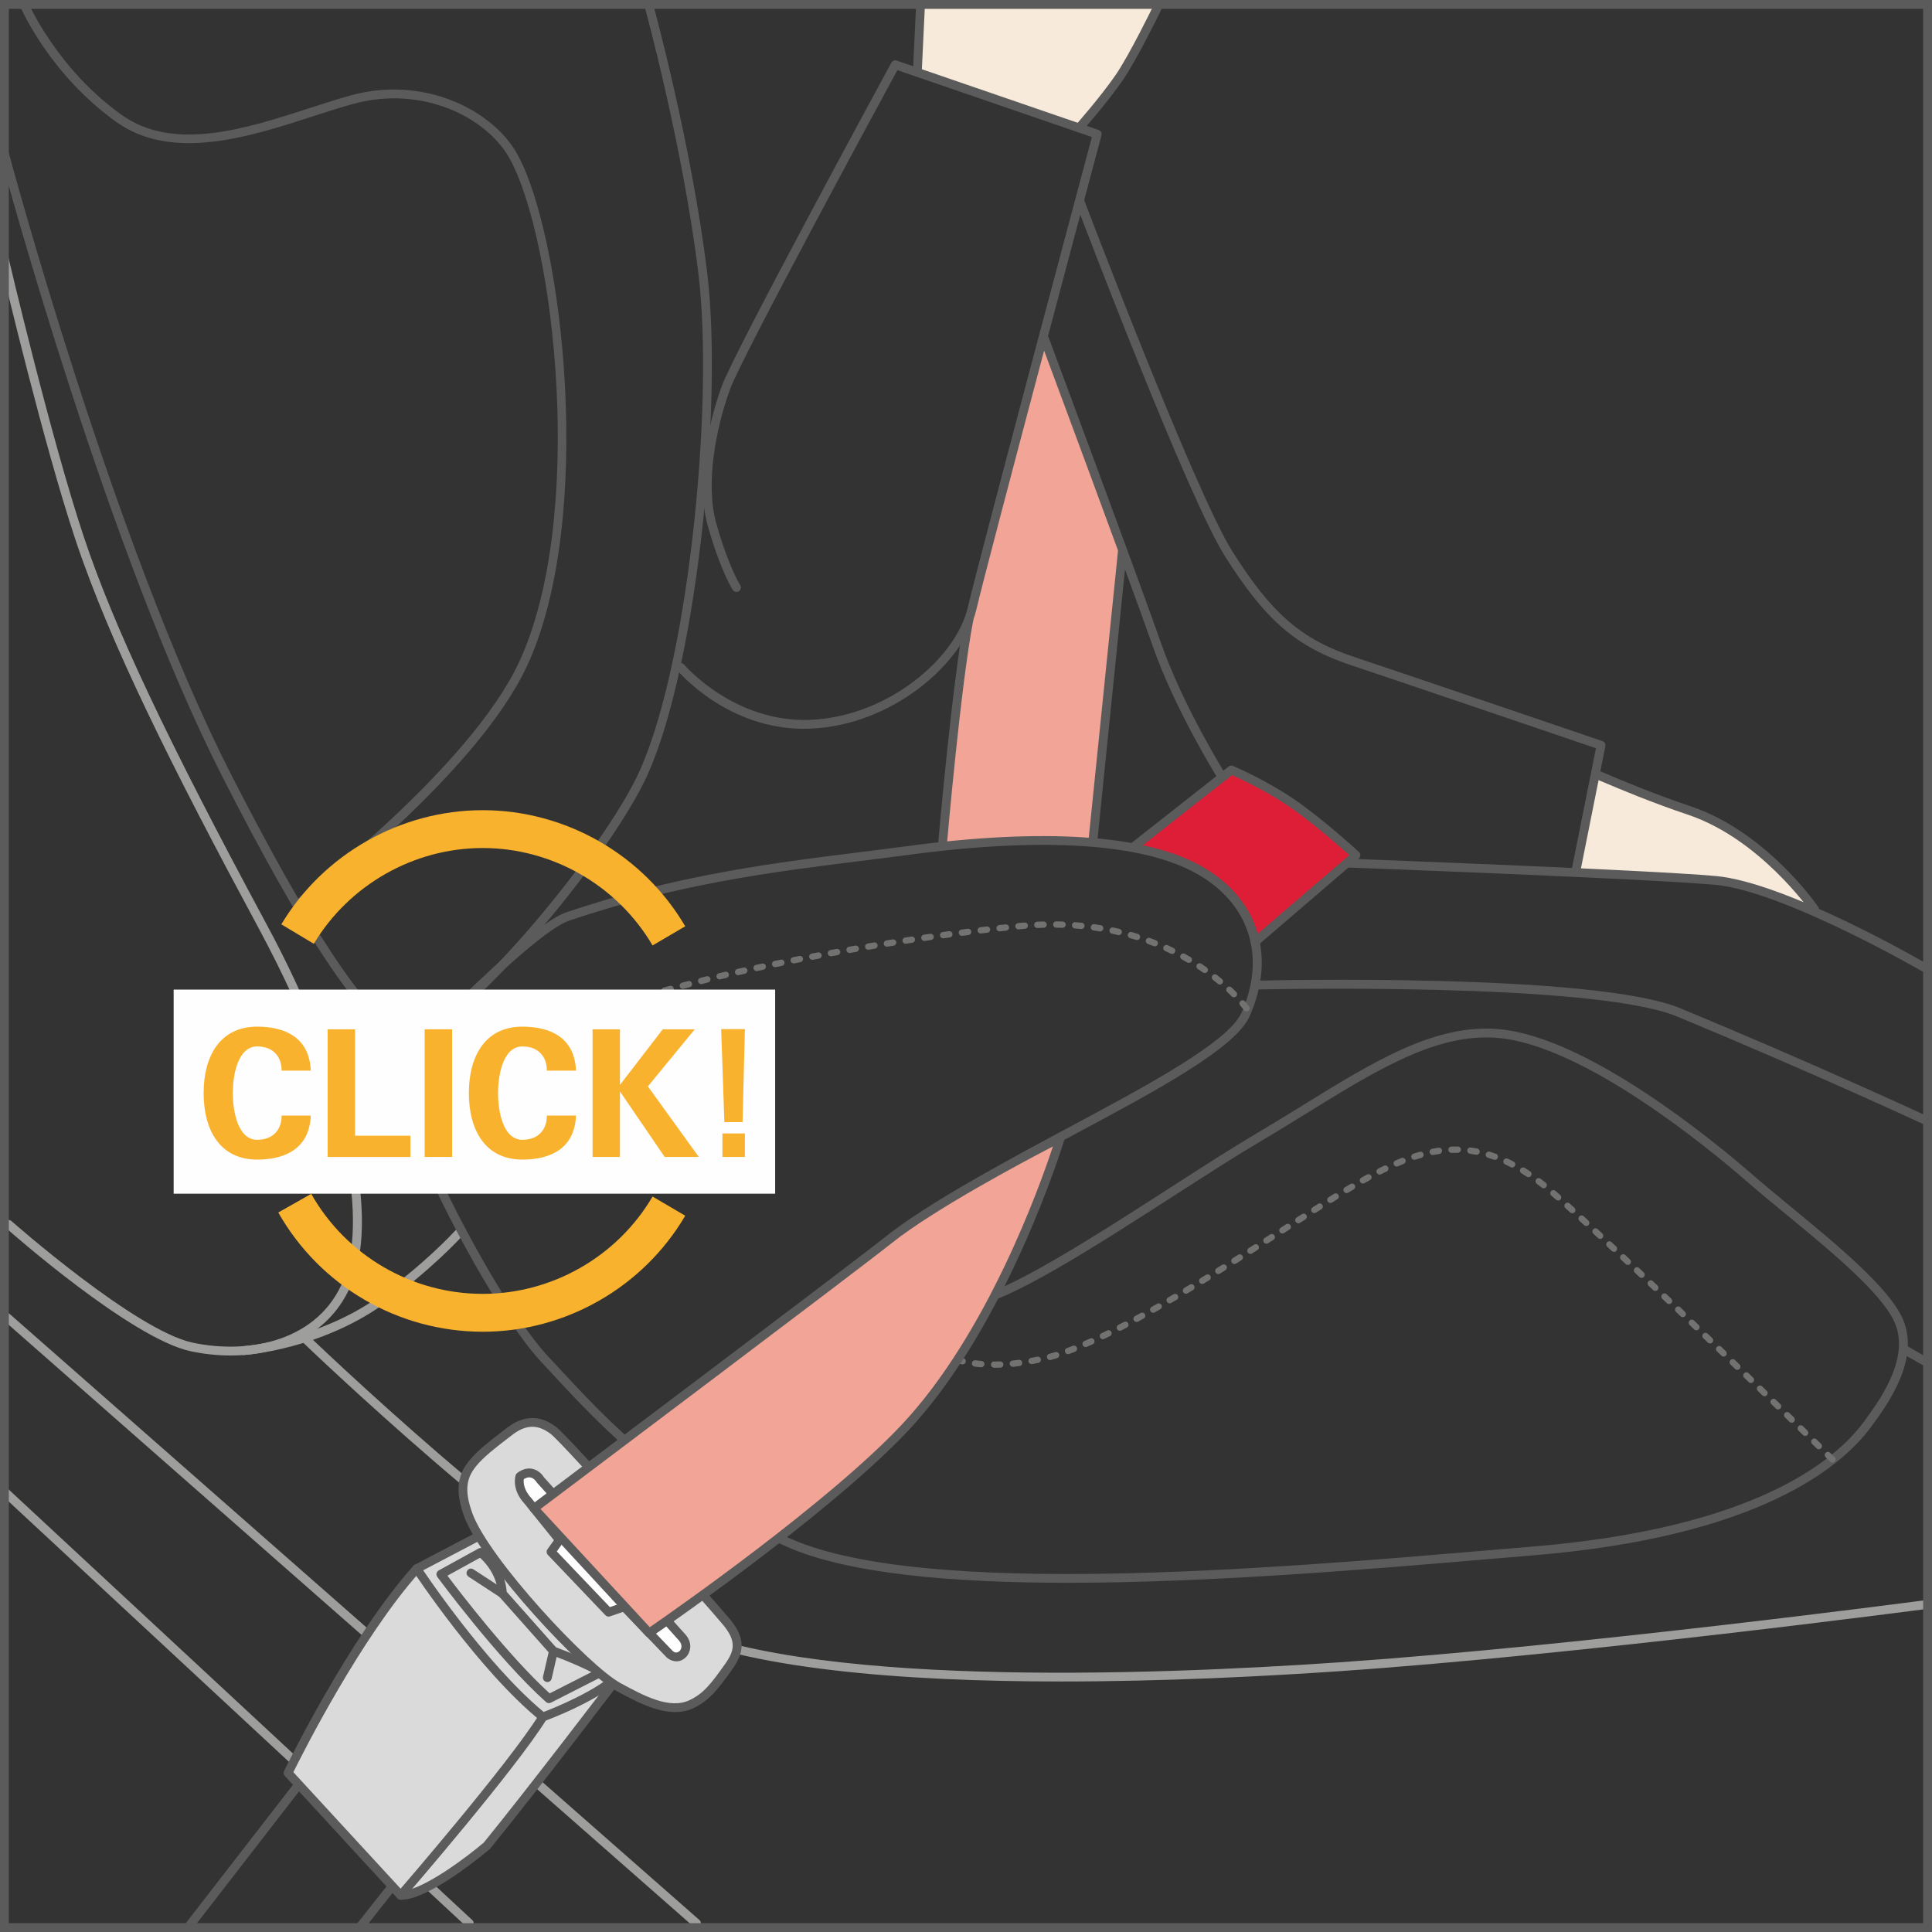 <?xml version="1.0" encoding="UTF-8"?>
<!DOCTYPE svg PUBLIC "-//W3C//DTD SVG 1.1//EN" "http://www.w3.org/Graphics/SVG/1.1/DTD/svg11.dtd">
<!-- Creator: CorelDRAW 2018 (64-Bit) -->
<svg xmlns="http://www.w3.org/2000/svg" xml:space="preserve" width="27.522mm" height="27.522mm" version="1.1" style="shape-rendering:geometricPrecision; text-rendering:geometricPrecision; image-rendering:optimizeQuality; fill-rule:evenodd; clip-rule:evenodd"
viewBox="0 0 1071.65 1071.64"
 xmlns:xlink="http://www.w3.org/1999/xlink">
 <rect x="0" y="0" width="1071.65" height="1071.64" fill="#333333" stroke="none"/>
 <defs>
  <style type="text/css">
   <![CDATA[
    .fil7 {fill:#FEFEFE;fill-rule:nonzero}
    .fil6 {fill:#DADADA;fill-rule:nonzero}
    .fil0 {fill:#9E9E9D;fill-rule:nonzero}
    .fil5 {fill:#727271;fill-rule:nonzero}
    .fil2 {fill:#5B5B5B;fill-rule:nonzero}
    .fil3 {fill:#F7EADA;fill-rule:nonzero}
    .fil8 {fill:#F9B22D;fill-rule:nonzero}
    .fil4 {fill:#F2A597;fill-rule:nonzero}
    .fil1 {fill:#DD1E36;fill-rule:nonzero}
   ]]>
  </style>
 </defs>
 <g id="Слой_x0020_1">
  <path class="fil0" d="M588.58 932.69c-87.02,0 -176.09,-6.69 -222.6,-29.93 -69.55,-34.78 -197.1,-157.31 -198.38,-158.54 -0.98,-0.93 -1,-2.49 -0.07,-3.46 0.93,-0.98 2.49,-1 3.46,-0.07 1.28,1.24 128.3,123.26 197.18,157.68 75.73,37.89 267.49,31.09 375.03,23.67 133.72,-9.22 322.62,-34.15 324.52,-34.41 1.42,-0.15 2.57,0.78 2.75,2.11 0.18,1.35 -0.76,2.57 -2.1,2.75 -1.9,0.25 -190.95,25.19 -324.82,34.45 -42.6,2.93 -98.35,5.75 -154.97,5.75z"/>
  <path class="fil0" d="M127.8 751.86c-7.43,0 -14.88,-0.83 -22.02,-2.35 -32.93,-7.04 -99.8,-66.01 -102.64,-68.53 -1.02,-0.89 -1.1,-2.45 -0.21,-3.46 0.89,-1.02 2.45,-1.11 3.46,-0.19 0.69,0.59 68.74,60.6 100.4,67.39 32.02,6.86 70.37,-1.29 83.84,-34.97 11.91,-29.76 5.78,-96.58 -47.13,-194.84 -46.94,-87.17 -82.2,-157.19 -101.69,-215.66 -17.49,-52.5 -39.33,-144.42 -41.82,-154.98l0 -2.75c0.32,-0.59 0.89,-1.04 1.59,-1.21 1.31,-0.3 2.64,0.51 2.94,1.84 0.23,0.99 23.53,100.29 41.95,155.55 16.58,49.75 45.95,112 101.35,214.89 44.93,83.45 63.09,159.7 47.38,198.97 -11.48,28.71 -39.39,40.3 -67.4,40.3z"/>
  <path class="fil0" d="M135.16 751.61c-1.28,0 -2.35,-0.99 -2.45,-2.28 -0.1,-1.36 0.92,-2.53 2.28,-2.61 0.4,-0.03 40.92,-3.12 74.89,-27.27 25.7,-18.28 42.31,-36.51 42.47,-36.69 0.9,-1.02 2.47,-1.08 3.46,-0.18 1,0.9 1.08,2.46 0.18,3.46 -0.16,0.19 -17.11,18.79 -43.28,37.4 -35.11,24.97 -75.67,28.04 -77.38,28.16l-0.18 0z"/>
  <path class="fil0" d="M386.33 1069.28c-0.58,0 -1.15,-0.19 -1.62,-0.6l-382.42 -336.06c-1.02,-0.88 -1.13,-2.43 -0.23,-3.45 0.9,-1.02 2.46,-1.11 3.46,-0.22l382.43 336.04c1.02,0.9 1.11,2.43 0.22,3.46 -0.48,0.55 -1.17,0.83 -1.84,0.83z"/>
  <path class="fil0" d="M260.31 1069.28c-0.59,0 -1.2,-0.21 -1.66,-0.65l-258.16 -239.79c-0.2,-0.18 -0.36,-0.39 -0.49,-0.62l0 -2.37c0.09,-0.17 0.21,-0.33 0.35,-0.48 0.92,-0.99 2.47,-1.03 3.46,-0.12l258.16 239.78c1,0.92 1.06,2.47 0.12,3.46 -0.48,0.52 -1.13,0.78 -1.78,0.78z"/>
  <path class="fil1" d="M629.61 469.12l53.38 -42.01c0,0 16.63,7 32.38,17.5 15.76,10.51 36.76,29.75 36.76,29.75l-56 48.13c0,0 -2.62,-19.25 -18.38,-33.26 -15.76,-14 -48.13,-20.12 -48.13,-20.12z"/>
  <path class="fil2" d="M696.12 524.95c-0.69,0 -1.37,-0.29 -1.87,-0.85 -0.88,-1.03 -0.76,-2.58 0.26,-3.46l53.92 -46.3c-5.66,-5.07 -21.84,-19.3 -34.41,-27.68 -12.86,-8.56 -26.46,-14.85 -30.66,-16.72l-52.23 41.11c-1.07,0.84 -2.59,0.66 -3.45,-0.42 -0.84,-1.06 -0.65,-2.6 0.41,-3.43l53.38 -42.01c0.71,-0.55 1.65,-0.67 2.47,-0.33 0.69,0.29 17.02,7.21 32.77,17.72 15.73,10.48 36.2,29.2 37.06,29.99 0.52,0.47 0.81,1.15 0.79,1.84 -0.01,0.7 -0.33,1.37 -0.85,1.83l-56 48.13c-0.47,0.4 -1.04,0.59 -1.61,0.59z"/>
  <path class="fil3" d="M508.84 39.44l1.74 -36.76 131.28 1.76c0,0 -12.25,27.99 -21,38.5 -8.75,10.49 -24.51,28.01 -24.51,28.01l-87.51 -31.51z"/>
  <path class="fil2" d="M598.55 73.39c-0.58,0 -1.16,-0.21 -1.62,-0.62 -1.02,-0.89 -1.11,-2.45 -0.22,-3.46 0.14,-0.15 13.57,-15.34 22.14,-27.76 7.55,-10.97 20.69,-37.91 20.81,-38.19 0.6,-1.22 2.06,-1.72 3.28,-1.14 1.22,0.59 1.72,2.06 1.13,3.29 -0.54,1.11 -13.42,27.54 -21.18,38.82 -8.74,12.67 -22.38,28.09 -22.5,28.24 -0.49,0.55 -1.17,0.83 -1.84,0.83z"/>
  <path class="fil2" d="M508.85 41.89l-0.12 0c-1.35,-0.07 -2.39,-1.22 -2.32,-2.57l1.74 -36.76c0.07,-1.34 1.18,-2.43 2.57,-2.33 1.34,0.08 2.39,1.22 2.32,2.58l-1.74 36.75c-0.07,1.32 -1.14,2.34 -2.45,2.34z"/>
  <path class="fil3" d="M885.73 429.74l-10.65 54.7c0,0 70.02,0 80.95,3.5 10.93,3.5 49.89,14.13 49.89,14.13 0,0 -35.9,-42.58 -68.86,-52.5 -28.42,-8.56 -50.67,-19.9 -51.33,-19.83z"/>
  <path class="fil2" d="M1006.5 506.87c-0.78,0 -1.55,-0.37 -2.02,-1.06 -0.27,-0.41 -28.19,-40.48 -68.18,-53.9 -20.52,-6.9 -37.98,-14.29 -46.39,-17.84 -2.45,-1.03 -4.05,-1.72 -4.64,-1.92 -1.03,-0.19 -1.85,-1.04 -1.97,-2.15 -0.15,-1.34 0.83,-2.55 2.17,-2.69 0.78,-0.08 0.81,-0.1 6.35,2.25 8.35,3.53 25.69,10.86 46.03,17.69 41.59,13.96 69.51,54.08 70.68,55.79 0.76,1.11 0.48,2.64 -0.63,3.39 -0.42,0.3 -0.9,0.44 -1.39,0.44z"/>
  <path class="fil4" d="M605.11 466.49l16.91 -159.27 -43.16 -120.19c0,0 -33.56,123.84 -40.55,160.01 -6.99,36.1 -16.05,122.38 -16.05,122.38l82.84 -2.93z"/>
  <path class="fil2" d="M522.85 470.11c-0.07,0 -0.15,0 -0.22,-0.01 -1.34,-0.11 -2.35,-1.29 -2.22,-2.65 0.08,-0.88 7.69,-88.41 14.61,-124.23 0.26,-1.32 1.54,-2.18 2.87,-1.94 1.33,0.26 2.2,1.55 1.95,2.87 -6.9,35.56 -14.48,122.84 -14.56,123.72 -0.1,1.28 -1.17,2.24 -2.43,2.24z"/>
  <path class="fil2" d="M606.27 468.36c-0.09,0 -0.17,0 -0.25,-0.02 -1.35,-0.14 -2.34,-1.33 -2.2,-2.69l16.35 -160.43c0.14,-1.36 1.34,-2.36 2.68,-2.2 1.36,0.14 2.33,1.34 2.2,2.69l-16.33 160.44c-0.14,1.27 -1.2,2.2 -2.45,2.2z"/>
  <path class="fil2" d="M445.95 404.25c-42.43,0 -69.11,-31.08 -70.25,-32.45 -0.86,-1.03 -0.74,-2.58 0.29,-3.45 1.04,-0.86 2.58,-0.74 3.46,0.29 0.27,0.33 27.72,32.25 69.79,30.65 43.37,-1.75 80.95,-34.23 87.56,-62.3 6.56,-27.9 62.46,-237.08 68.86,-260.99l-107.9 -37.09c-9.66,17.77 -86.33,159.19 -92.8,176.95 -7.83,21.55 -13.92,52.54 -7.53,74.92 6.78,23.75 13.06,33.67 13.13,33.76 0.73,1.14 0.4,2.66 -0.74,3.39 -1.13,0.73 -2.65,0.4 -3.38,-0.73 -0.28,-0.41 -6.71,-10.51 -13.72,-35.08 -6.72,-23.5 -0.46,-55.67 7.64,-77.94 6.99,-19.2 90.54,-172.9 94.08,-179.44 0.58,-1.04 1.83,-1.52 2.95,-1.14l112.02 38.5c1.21,0.41 1.9,1.7 1.57,2.94 -0.62,2.35 -62.49,233.68 -69.41,263.06 -7,29.78 -46.57,64.23 -92.13,66.06 -1.17,0.04 -2.34,0.07 -3.49,0.07z"/>
  <path class="fil2" d="M677.45 432.77c-0.81,0 -1.61,-0.41 -2.07,-1.15 -0.23,-0.37 -23.63,-37.98 -35.83,-72.83 -12.11,-34.58 -61.91,-168.38 -62.42,-169.74 -0.47,-1.26 0.18,-2.66 1.44,-3.15 1.27,-0.45 2.68,0.17 3.16,1.44 0.49,1.34 50.33,135.19 62.44,169.82 12.02,34.35 35.12,71.48 35.34,71.85 0.71,1.14 0.37,2.65 -0.77,3.38 -0.41,0.25 -0.86,0.37 -1.3,0.37z"/>
  <path class="fil2" d="M1067.18 538.95c-0.43,0 -0.84,-0.11 -1.24,-0.33 -0.76,-0.45 -76.98,-44.39 -114.49,-47.82 -38.01,-3.45 -202.42,-9.56 -204.08,-9.61 -1.35,-0.04 -2.4,-1.18 -2.36,-2.54 0.05,-1.35 1.18,-2.64 2.55,-2.36 1.65,0.07 166.2,6.17 204.31,9.64 38.61,3.52 113.37,46.62 116.54,48.45 1.17,0.69 1.55,2.18 0.88,3.35 -0.45,0.78 -1.28,1.22 -2.11,1.22z"/>
  <path class="fil2" d="M1068.05 623.84c-0.34,0 -0.7,-0.07 -1.03,-0.22 -0.6,-0.29 -61.1,-28.41 -136.72,-59.77 -46.81,-19.41 -231.69,-15.03 -233.53,-14.99 -1.33,-0.01 -2.48,-1.02 -2.52,-2.38 -0.03,-1.36 1.03,-2.48 2.38,-2.51 7.65,-0.19 187.78,-4.45 235.54,15.34 75.73,31.4 136.32,59.57 136.91,59.85 1.23,0.58 1.76,2.03 1.2,3.26 -0.41,0.89 -1.3,1.41 -2.23,1.41z"/>
  <path class="fil2" d="M1068.05 757.73c-0.42,0 -0.84,-0.11 -1.22,-0.32l-12.25 -7.01c-1.17,-0.67 -1.57,-2.17 -0.91,-3.34 0.67,-1.18 2.18,-1.58 3.35,-0.91l12.25 6.99c1.17,0.67 1.57,2.17 0.91,3.34 -0.45,0.8 -1.28,1.24 -2.13,1.24z"/>
  <path class="fil2" d="M874.06 485.86c-0.15,0 -0.32,-0.02 -0.48,-0.05 -1.32,-0.26 -2.18,-1.55 -1.92,-2.89l13.59 -67.9c-14.89,-5.07 -106.91,-36.39 -135.63,-45.97 -30.6,-10.19 -47.65,-24.9 -70.15,-60.52 -20.89,-33.08 -79.97,-188.7 -82.47,-195.3 -0.48,-1.26 0.15,-2.68 1.41,-3.16 1.29,-0.47 2.69,0.16 3.16,1.43 0.62,1.61 61.42,161.74 82.05,194.41 21.79,34.5 38.2,48.72 67.54,58.5 31.17,10.38 136.64,46.32 137.71,46.68 1.17,0.4 1.85,1.59 1.6,2.8l-13.99 70.01c-0.23,1.16 -1.25,1.97 -2.41,1.97z"/>
  <path class="fil2" d="M225.12 578.22c-1.69,0 -3.19,-0.36 -4.49,-1.06 -21.18,-11.56 -53,-59.42 -97.28,-146.32 -63.06,-123.8 -119.33,-330.44 -123.35,-345.32l0 -2.64c0.31,-0.57 0.84,-1.01 1.52,-1.19 1.28,-0.34 2.64,0.42 2.99,1.74 0.58,2.16 58.32,217.82 123.2,345.18 43.8,85.99 74.97,133.16 95.26,144.23 1.23,0.7 3.21,0.61 5.71,-0.16 28.09,-8.82 101.03,-94.73 123.95,-140.55 28.56,-57.1 43.79,-206.38 34.76,-280.39 -8.62,-70.76 -29.48,-146.79 -29.68,-147.54 -0.36,-1.3 0.4,-2.67 1.7,-3.02 1.33,-0.37 2.65,0.41 3.02,1.72 0.21,0.76 21.14,77.13 29.82,148.25 9.1,74.66 -6.35,225.39 -35.25,283.17 -23.61,47.24 -97.06,133.68 -126.85,143.02 -1.84,0.58 -3.52,0.87 -5.04,0.87z"/>
  <path class="fil2" d="M167.55 502.2c-0.74,0 -1.48,-0.33 -1.97,-0.98 -0.81,-1.07 -0.6,-2.61 0.48,-3.43 0.95,-0.71 94.49,-71.88 121.77,-130.34 37.51,-80.39 19.74,-234.73 -5.17,-279.56 -12.79,-23.02 -48.64,-40.66 -86.47,-30.33 -7.09,1.92 -14.67,4.38 -22.71,6.98 -34.72,11.26 -77.93,25.26 -108.88,3.15 -36.9,-26.35 -52.68,-62.51 -53.34,-64.04 -0.53,-1.24 0.04,-2.68 1.28,-3.22 1.25,-0.53 2.69,0.04 3.23,1.29 0.15,0.36 15.94,36.46 51.67,61.98 28.94,20.68 69.09,7.65 104.53,-3.82 8.09,-2.62 15.73,-5.1 22.91,-7.06 40.19,-10.95 78.35,8.02 92.06,32.68 25.32,45.58 43.41,202.41 5.33,284.03 -27.81,59.57 -119.38,129.25 -123.27,132.19 -0.44,0.33 -0.96,0.49 -1.47,0.49z"/>
  <path class="fil2" d="M304.11 752.45l0.73 0.79c37.75,40.76 65.01,70.22 134.09,100.44 74.77,32.71 268.16,16.28 383.69,6.47 9.75,-0.83 18.89,-1.61 27.31,-2.29 122.95,-10.08 167.9,-47.57 183.76,-69.02 8.45,-11.44 26.05,-35.26 17.23,-55.32 -7.14,-16.25 -35.4,-39.53 -60.35,-60.07 -7.64,-6.29 -14.96,-12.32 -21.28,-17.83 -20.36,-17.73 -90.54,-75.92 -138.63,-79.92 -33.71,-2.85 -67.12,17.86 -105.82,41.78 -8.38,5.17 -16.95,10.47 -25.74,15.65 -12.93,7.62 -29.45,18.24 -46.92,29.49 -44.11,28.39 -94.08,60.56 -113.42,61.86 -16.43,1.09 -29.23,-3.77 -34.26,-13.01 -3.4,-6.22 -4.73,-17.29 8.2,-34.65 10.6,-14.23 45.89,-33.12 83.25,-53.13 40.07,-21.45 85.5,-45.78 92.67,-61.92 13.93,-31.34 4.29,-60.99 -25.21,-77.38 -29.99,-16.66 -85.14,-20.19 -159.5,-10.21 -8.59,1.14 -17.35,2.24 -26.29,3.35 -47.79,5.95 -101.94,12.69 -162.27,33.28 -10.01,3.42 -34.31,24.14 -68.45,58.3l-0.62 0.63c-1.84,1.84 -3.72,3.53 -5.56,5.19 -12.05,10.89 -21.57,19.51 -6.17,56.9 16.3,39.59 48.13,97.5 69.55,120.62zm288.3 125.49c-63.78,0 -121.46,-4.9 -155.43,-19.76 -70.03,-30.65 -99.03,-61.97 -135.73,-101.61l-0.74 -0.78c-22.48,-24.27 -54.08,-82.28 -70.48,-122.09 -16.7,-40.59 -4.98,-51.18 7.42,-62.39 1.78,-1.62 3.6,-3.26 5.37,-5.03l0.63 -0.63c24.51,-24.55 56.61,-54.78 70.32,-59.46 60.81,-20.77 115.23,-27.54 163.25,-33.52 8.93,-1.11 17.67,-2.2 26.25,-3.35 75.4,-10.12 131.62,-6.39 162.54,10.78 31.88,17.72 42.35,49.78 27.3,83.65 -7.86,17.68 -52.08,41.35 -94.84,64.26 -35.25,18.88 -71.69,38.38 -81.63,51.73 -9.01,12.09 -11.72,22.25 -7.83,29.39 4.02,7.39 15.36,11.39 29.63,10.45 18.08,-1.21 69.66,-34.39 111.1,-61.09 17.51,-11.28 34.08,-21.94 47.09,-29.6 8.76,-5.17 17.31,-10.44 25.66,-15.59 39.45,-24.38 73.53,-45.46 108.8,-42.49 49.58,4.12 120.78,63.12 141.43,81.1 6.29,5.48 13.59,11.49 21.2,17.75 25.34,20.88 54.08,44.55 61.7,61.88 9.96,22.64 -8.78,47.99 -17.77,60.19 -16.35,22.11 -62.43,60.75 -187.3,70.99 -8.42,0.7 -17.57,1.47 -27.31,2.31 -64.06,5.42 -151.98,12.9 -230.63,12.9z"/>
  <path class="fil5" d="M805.12 639.48c-0.93,0 -1.72,-0.74 -1.74,-1.69 -0.04,-0.96 0.72,-1.77 1.68,-1.81 0.77,-0.03 1.54,-0.04 2.31,-0.04l1.28 0.01c0.98,0.02 1.74,0.81 1.73,1.79 -0.02,0.96 -0.85,1.64 -1.79,1.72l-1.22 -0.01c-0.73,0 -1.46,0.01 -2.17,0.04l-0.07 0zm13.93 1.07c-0.11,0 -0.22,-0.01 -0.34,-0.04 -1.11,-0.21 -2.22,-0.39 -3.35,-0.54 -0.96,-0.14 -1.63,-1.02 -1.5,-1.98 0.14,-0.95 0.96,-1.57 1.98,-1.5 1.17,0.16 2.36,0.35 3.54,0.59 0.95,0.18 1.57,1.1 1.39,2.05 -0.16,0.84 -0.91,1.41 -1.72,1.41zm-24.34 0.12c-0.83,0 -1.57,-0.58 -1.72,-1.41 -0.19,-0.95 0.42,-1.87 1.37,-2.05 1.18,-0.23 2.35,-0.44 3.54,-0.59 0.92,-0.19 1.83,0.52 1.97,1.48 0.14,0.95 -0.53,1.83 -1.48,1.97 -1.11,0.16 -2.23,0.36 -3.35,0.58 -0.11,0.02 -0.23,0.03 -0.33,0.03zm-10.15 2.65c-0.74,0 -1.44,-0.48 -1.67,-1.21 -0.3,-0.93 0.22,-1.91 1.13,-2.21 1.14,-0.37 2.28,-0.71 3.42,-1.03 0.95,-0.28 1.9,0.29 2.16,1.2 0.26,0.95 -0.27,1.9 -1.21,2.17 -1.1,0.3 -2.18,0.65 -3.28,1 -0.18,0.05 -0.37,0.08 -0.54,0.08zm44.6 0.04c-0.21,0 -0.4,-0.04 -0.6,-0.11 -1.09,-0.4 -2.17,-0.74 -3.23,-1.07 -0.92,-0.29 -1.44,-1.28 -1.17,-2.2 0.29,-0.92 1.26,-1.42 2.18,-1.16 1.13,0.35 2.25,0.73 3.4,1.13 0.91,0.33 1.37,1.34 1.05,2.25 -0.25,0.7 -0.92,1.15 -1.64,1.15zm-54.42 3.68c-0.67,0 -1.32,-0.4 -1.61,-1.06 -0.39,-0.89 0.03,-1.92 0.92,-2.29 1.1,-0.48 2.18,-0.92 3.27,-1.37 0.86,-0.34 1.91,0.09 2.28,0.99 0.35,0.9 -0.07,1.91 -0.98,2.27 -1.07,0.44 -2.13,0.87 -3.2,1.34 -0.22,0.08 -0.45,0.14 -0.69,0.14zm64.01 0.55c-0.26,0 -0.53,-0.05 -0.81,-0.19 -1.03,-0.54 -2.05,-1.06 -3.06,-1.53 -0.88,-0.41 -1.25,-1.46 -0.84,-2.32 0.41,-0.89 1.47,-1.24 2.34,-0.85 1.04,0.51 2.11,1.03 3.19,1.59 0.85,0.44 1.2,1.5 0.74,2.35 -0.3,0.6 -0.92,0.95 -1.55,0.95zm-73.5 3.94c-0.63,0 -1.25,-0.36 -1.55,-0.96 -0.44,-0.87 -0.09,-1.91 0.76,-2.35 1.06,-0.55 2.12,-1.06 3.17,-1.58 0.87,-0.43 1.91,-0.07 2.34,0.81 0.41,0.86 0.05,1.91 -0.81,2.33 -1.03,0.49 -2.08,1.02 -3.1,1.54 -0.25,0.14 -0.52,0.21 -0.8,0.21zm82.53 1.41c-0.33,0 -0.67,-0.1 -0.96,-0.29 -0.98,-0.65 -1.94,-1.28 -2.9,-1.85 -0.83,-0.53 -1.07,-1.6 -0.56,-2.42 0.52,-0.83 1.58,-1.07 2.42,-0.56 0.97,0.6 1.98,1.25 2.98,1.92 0.81,0.52 1.02,1.61 0.48,2.42 -0.33,0.51 -0.89,0.78 -1.46,0.78zm-91.79 3.56c-0.6,0 -1.21,-0.32 -1.52,-0.9 -0.48,-0.84 -0.18,-1.91 0.66,-2.39 1.03,-0.58 2.06,-1.15 3.09,-1.7 0.84,-0.45 1.91,-0.16 2.38,0.7 0.46,0.84 0.14,1.91 -0.71,2.36 -0.99,0.55 -2.01,1.11 -3.04,1.69 -0.28,0.15 -0.56,0.23 -0.85,0.23zm100.28 2.62c-0.39,0 -0.77,-0.12 -1.1,-0.38 -0.91,-0.73 -1.81,-1.42 -2.73,-2.1 -0.78,-0.59 -0.93,-1.68 -0.36,-2.45 0.59,-0.8 1.69,-0.92 2.46,-0.36 0.93,0.69 1.87,1.42 2.82,2.17 0.76,0.59 0.88,1.69 0.27,2.46 -0.34,0.42 -0.85,0.66 -1.36,0.66zm-109.34 2.67c-0.6,0 -1.18,-0.3 -1.51,-0.85 -0.49,-0.84 -0.23,-1.91 0.6,-2.4l3.04 -1.8c0.82,-0.49 1.9,-0.21 2.39,0.62 0.49,0.84 0.22,1.91 -0.62,2.41l-3.01 1.77c-0.29,0.18 -0.59,0.26 -0.89,0.26zm117.33 4.12c-0.41,0 -0.82,-0.14 -1.15,-0.44l-2.61 -2.29c-0.73,-0.63 -0.81,-1.74 -0.18,-2.47 0.63,-0.73 1.74,-0.8 2.46,-0.18l2.65 2.34c0.73,0.65 0.78,1.74 0.14,2.46 -0.34,0.4 -0.82,0.59 -1.3,0.59zm-126.32 1.36c-0.59,0 -1.16,-0.29 -1.5,-0.82 -0.51,-0.83 -0.25,-1.91 0.58,-2.42l2.98 -1.84c0.81,-0.51 1.9,-0.25 2.4,0.56 0.51,0.82 0.26,1.91 -0.56,2.42l-2.99 1.85c-0.28,0.16 -0.59,0.25 -0.91,0.25zm-8.9 5.61c-0.58,0 -1.14,-0.29 -1.47,-0.81 -0.52,-0.83 -0.27,-1.91 0.54,-2.42l2.97 -1.87c0.81,-0.52 1.88,-0.28 2.42,0.53 0.51,0.81 0.26,1.9 -0.55,2.42l-2.96 1.87c-0.3,0.19 -0.62,0.28 -0.95,0.28zm143.05 0.07c-0.41,0 -0.84,-0.15 -1.17,-0.45l-2.6 -2.36c-0.71,-0.66 -0.77,-1.76 -0.11,-2.47 0.65,-0.73 1.76,-0.76 2.46,-0.11l2.59 2.35c0.73,0.65 0.79,1.76 0.12,2.47 -0.34,0.39 -0.81,0.58 -1.3,0.58zm-354.71 3.78c-0.52,0 -1.04,-0.23 -1.39,-0.69 -0.59,-0.78 -0.42,-1.87 0.34,-2.46 2.31,-1.73 2.47,-1.73 3.01,-1.73 0.97,0 1.76,0.78 1.76,1.74 0,0.65 -0.34,1.2 -0.86,1.51 -0.14,0.1 -0.81,0.52 -1.8,1.28 -0.32,0.23 -0.69,0.34 -1.06,0.34zm202.8 1.8c-0.58,0 -1.14,-0.29 -1.48,-0.81 -0.52,-0.81 -0.27,-1.89 0.54,-2.41l2.95 -1.88c0.83,-0.51 1.9,-0.27 2.42,0.54 0.52,0.81 0.29,1.88 -0.52,2.42l-2.97 1.88c-0.29,0.18 -0.62,0.28 -0.93,0.28zm159.69 1.52c-0.43,0 -0.85,-0.15 -1.18,-0.47l-2.58 -2.36c-0.71,-0.66 -0.77,-1.76 -0.11,-2.47 0.66,-0.71 1.77,-0.77 2.47,-0.11l2.58 2.38c0.7,0.66 0.76,1.76 0.1,2.47 -0.33,0.37 -0.81,0.56 -1.28,0.56zm-370.23 3.78c-0.41,0 -0.84,-0.15 -1.17,-0.45 -0.72,-0.65 -0.77,-1.76 -0.12,-2.47 0.85,-0.93 1.69,-1.8 2.52,-2.6 0.69,-0.67 1.8,-0.66 2.47,0.03 0.67,0.69 0.66,1.8 -0.03,2.47 -0.77,0.76 -1.57,1.57 -2.36,2.45 -0.34,0.4 -0.83,0.58 -1.3,0.58zm201.69 0.36c-0.56,0 -1.14,-0.29 -1.47,-0.81 -0.52,-0.81 -0.27,-1.88 0.54,-2.4l2.96 -1.9c0.79,-0.52 1.88,-0.29 2.41,0.53 0.52,0.83 0.28,1.9 -0.55,2.42l-2.94 1.88c-0.3,0.19 -0.62,0.28 -0.95,0.28zm176.25 3.01c-0.42,0 -0.85,-0.15 -1.2,-0.47l-2.55 -2.39c-0.7,-0.65 -0.76,-1.74 -0.1,-2.46 0.65,-0.71 1.76,-0.77 2.46,-0.11l2.59 2.41c0.7,0.66 0.74,1.77 0.08,2.47 -0.35,0.37 -0.81,0.55 -1.29,0.55zm-185.11 2.66c-0.58,0 -1.14,-0.29 -1.47,-0.81 -0.52,-0.81 -0.29,-1.88 0.52,-2.4l2.97 -1.9c0.8,-0.52 1.9,-0.28 2.42,0.53 0.52,0.81 0.28,1.9 -0.54,2.42l-2.95 1.88c-0.29,0.19 -0.62,0.28 -0.95,0.28zm-199.1 2.38c-0.3,0 -0.62,-0.08 -0.89,-0.23 -0.84,-0.51 -1.11,-1.58 -0.61,-2.4 0.62,-1.06 1.28,-2.09 1.97,-3.04 0.55,-0.82 1.65,-0.99 2.43,-0.45 0.8,0.56 0.99,1.65 0.44,2.45 -0.63,0.91 -1.25,1.84 -1.84,2.83 -0.33,0.55 -0.9,0.85 -1.5,0.85zm391.88 2.15c-0.42,0 -0.85,-0.17 -1.2,-0.48l-2.55 -2.39c-0.7,-0.66 -0.74,-1.77 -0.08,-2.47 0.66,-0.71 1.77,-0.74 2.48,-0.08l2.55 2.39c0.7,0.67 0.73,1.77 0.09,2.49 -0.36,0.35 -0.83,0.55 -1.29,0.55zm-201.66 1.13c-0.56,0 -1.14,-0.29 -1.47,-0.81 -0.52,-0.81 -0.27,-1.9 0.55,-2.42l2.96 -1.88c0.82,-0.51 1.91,-0.28 2.42,0.55 0.51,0.81 0.26,1.9 -0.55,2.4l-2.95 1.88c-0.29,0.18 -0.62,0.28 -0.95,0.28zm-8.87 5.6c-0.58,0 -1.16,-0.3 -1.48,-0.82 -0.51,-0.83 -0.26,-1.91 0.55,-2.42l2.95 -1.86c0.84,-0.51 1.91,-0.27 2.42,0.54 0.52,0.83 0.28,1.91 -0.53,2.42l-2.97 1.87c-0.29,0.18 -0.61,0.27 -0.93,0.27zm218.21 0.48c-0.44,0 -0.86,-0.15 -1.21,-0.48l-2.55 -2.4c-0.7,-0.67 -0.73,-1.77 -0.07,-2.49 0.67,-0.69 1.77,-0.73 2.47,-0.05l2.55 2.41c0.7,0.66 0.73,1.77 0.07,2.47 -0.34,0.37 -0.81,0.55 -1.26,0.55zm-403.86 0.21c-0.18,0 -0.34,-0.03 -0.52,-0.09 -0.92,-0.27 -1.44,-1.26 -1.16,-2.2 0.37,-1.18 0.78,-2.32 1.24,-3.42 0.36,-0.91 1.37,-1.35 2.27,-0.98 0.91,0.37 1.33,1.39 0.97,2.28 -0.41,1.02 -0.79,2.07 -1.13,3.16 -0.23,0.76 -0.93,1.24 -1.67,1.24zm176.73 4.87c-0.58,0 -1.15,-0.29 -1.48,-0.83 -0.51,-0.82 -0.26,-1.89 0.56,-2.42l2.97 -1.84c0.82,-0.49 1.91,-0.26 2.42,0.56 0.51,0.81 0.26,1.9 -0.56,2.41l-2.97 1.85c-0.29,0.18 -0.62,0.26 -0.93,0.26zm234.77 2.14c-0.44,0 -0.88,-0.15 -1.21,-0.48l-2.55 -2.42c-0.7,-0.66 -0.73,-1.77 -0.05,-2.47 0.64,-0.7 1.76,-0.74 2.47,-0.07l2.54 2.43c0.7,0.66 0.73,1.77 0.05,2.46 -0.34,0.37 -0.79,0.55 -1.25,0.55zm-413.27 3.3l-0.07 0c-0.96,-0.04 -1.72,-0.85 -1.67,-1.83 0.04,-1.24 0.15,-2.45 0.3,-3.64 0.11,-0.96 0.95,-1.58 1.97,-1.51 0.95,0.12 1.62,1 1.51,1.96 -0.15,1.07 -0.23,2.2 -0.28,3.34 -0.04,0.93 -0.81,1.67 -1.76,1.67zm169.55 0.07c-0.59,0 -1.17,-0.29 -1.5,-0.83 -0.49,-0.83 -0.25,-1.91 0.58,-2.42l3.01 -1.84c0.81,-0.48 1.9,-0.23 2.41,0.59 0.49,0.83 0.25,1.91 -0.59,2.42l-2.98 1.83c-0.29,0.16 -0.6,0.25 -0.92,0.25zm251.33 3.87c-0.43,0 -0.86,-0.15 -1.2,-0.48l-2.54 -2.42c-0.7,-0.66 -0.73,-1.77 -0.07,-2.46 0.66,-0.7 1.77,-0.76 2.47,-0.07l2.54 2.42c0.7,0.67 0.73,1.77 0.05,2.47 -0.34,0.36 -0.79,0.53 -1.26,0.53zm-260.34 1.55c-0.59,0 -1.18,-0.32 -1.51,-0.85 -0.48,-0.82 -0.22,-1.91 0.62,-2.4l3.01 -1.8c0.83,-0.48 1.9,-0.23 2.39,0.6 0.49,0.84 0.23,1.91 -0.6,2.4l-3.01 1.8c-0.27,0.16 -0.59,0.25 -0.89,0.25zm-159.6 4.93c-0.81,0 -1.54,-0.56 -1.72,-1.39 -0.26,-1.21 -0.46,-2.4 -0.62,-3.58 -0.12,-0.95 0.55,-1.83 1.51,-1.95 0.93,-0.09 1.84,0.55 1.96,1.51 0.14,1.07 0.33,2.17 0.56,3.29 0.21,0.95 -0.4,1.88 -1.33,2.08 -0.14,0.03 -0.25,0.04 -0.37,0.04zm150.55 0.41c-0.6,0 -1.2,-0.32 -1.53,-0.86 -0.48,-0.84 -0.19,-1.91 0.63,-2.39l3.02 -1.77c0.85,-0.49 1.91,-0.21 2.4,0.62 0.48,0.84 0.22,1.91 -0.62,2.4l-3.03 1.77c-0.29,0.17 -0.59,0.23 -0.88,0.23zm277.01 0.39c-0.42,0 -0.88,-0.16 -1.21,-0.49l-2.55 -2.43c-0.69,-0.67 -0.7,-1.77 -0.04,-2.47 0.69,-0.7 1.79,-0.72 2.48,-0.04l2.52 2.42c0.72,0.67 0.74,1.77 0.07,2.47 -0.34,0.36 -0.8,0.55 -1.27,0.55zm-286.14 4.82c-0.6,0 -1.2,-0.32 -1.53,-0.89 -0.47,-0.84 -0.16,-1.9 0.67,-2.38l3.04 -1.72c0.84,-0.48 1.91,-0.19 2.39,0.66 0.48,0.84 0.19,1.9 -0.65,2.38l-3.06 1.73c-0.27,0.15 -0.56,0.22 -0.86,0.22zm293.74 2.45c-0.42,0 -0.88,-0.16 -1.21,-0.48l-2.54 -2.43c-0.69,-0.67 -0.72,-1.79 -0.05,-2.49 0.69,-0.7 1.8,-0.7 2.48,-0.05l2.53 2.45c0.7,0.67 0.73,1.77 0.06,2.47 -0.35,0.36 -0.8,0.53 -1.27,0.53zm-431.86 1.88c-0.65,0 -1.29,-0.39 -1.58,-1 -0.53,-1.11 -0.99,-2.22 -1.4,-3.36 -0.35,-0.91 0.12,-1.91 1.02,-2.25 0.92,-0.34 1.92,0.14 2.27,1.03 0.39,1.04 0.81,2.09 1.29,3.1 0.4,0.88 0.03,1.91 -0.85,2.32 -0.23,0.11 -0.49,0.17 -0.74,0.17zm128.91 0.77c-0.62,0 -1.22,-0.33 -1.54,-0.93 -0.45,-0.84 -0.14,-1.91 0.73,-2.36 1,-0.54 2.03,-1.1 3.05,-1.66 0.84,-0.47 1.91,-0.17 2.38,0.69 0.47,0.85 0.15,1.91 -0.69,2.38 -1.04,0.58 -2.07,1.13 -3.1,1.69 -0.26,0.14 -0.54,0.21 -0.83,0.21zm310.52 4.63c-0.44,0 -0.88,-0.16 -1.22,-0.48l-2.51 -2.42c-0.7,-0.67 -0.73,-1.79 -0.05,-2.49 0.69,-0.69 1.8,-0.69 2.47,-0.05l2.53 2.43c0.7,0.67 0.73,1.77 0.05,2.47 -0.36,0.35 -0.81,0.53 -1.27,0.53zm-319.81 0.28c-0.65,0 -1.25,-0.36 -1.57,-0.96 -0.42,-0.87 -0.09,-1.91 0.77,-2.35 1.03,-0.53 2.06,-1.06 3.09,-1.6 0.86,-0.46 1.91,-0.12 2.36,0.74 0.44,0.85 0.11,1.91 -0.74,2.36 -1.04,0.55 -2.09,1.09 -3.13,1.62 -0.25,0.12 -0.52,0.19 -0.78,0.19zm-114 3.15c-0.49,0 -0.99,-0.21 -1.34,-0.63 -0.79,-0.93 -1.54,-1.9 -2.22,-2.89 -0.55,-0.79 -0.37,-1.89 0.44,-2.45 0.77,-0.53 1.87,-0.35 2.43,0.44 0.63,0.91 1.3,1.79 2.03,2.65 0.62,0.74 0.52,1.84 -0.22,2.46 -0.32,0.27 -0.73,0.41 -1.13,0.41zm104.59 1.52c-0.66,0 -1.28,-0.36 -1.58,-0.99 -0.41,-0.86 -0.05,-1.91 0.81,-2.34l3.14 -1.52c0.9,-0.43 1.92,-0.07 2.35,0.79 0.41,0.87 0.07,1.92 -0.81,2.35l-3.16 1.52c-0.23,0.12 -0.49,0.18 -0.76,0.18zm336.79 2.36c-0.44,0 -0.88,-0.16 -1.21,-0.49l-2.53 -2.43c-0.7,-0.67 -0.72,-1.77 -0.04,-2.47 0.67,-0.7 1.77,-0.71 2.47,-0.05l2.52 2.43c0.7,0.67 0.73,1.78 0.05,2.47 -0.34,0.37 -0.8,0.55 -1.27,0.55zm-346.36 1.98c-0.67,0 -1.33,-0.4 -1.62,-1.07 -0.37,-0.88 0.04,-1.91 0.93,-2.29 1.06,-0.44 2.11,-0.91 3.17,-1.39 0.88,-0.4 1.92,0 2.32,0.88 0.39,0.88 0,1.92 -0.88,2.32 -1.1,0.48 -2.17,0.96 -3.24,1.42 -0.22,0.09 -0.46,0.14 -0.69,0.14zm-87.32 1.25c-0.36,0 -0.71,-0.11 -1.02,-0.32 -1,-0.73 -1.96,-1.47 -2.87,-2.27 -0.74,-0.62 -0.83,-1.73 -0.19,-2.46 0.63,-0.74 1.74,-0.82 2.47,-0.19 0.84,0.71 1.72,1.41 2.64,2.06 0.78,0.56 0.96,1.66 0.39,2.45 -0.33,0.48 -0.88,0.73 -1.42,0.73zm77.57 2.69c-0.7,0 -1.37,-0.44 -1.64,-1.14 -0.34,-0.92 0.12,-1.92 1.03,-2.25 1.07,-0.4 2.15,-0.81 3.24,-1.23 0.92,-0.36 1.91,0.08 2.27,0.99 0.36,0.89 -0.08,1.91 -0.98,2.27 -1.13,0.44 -2.24,0.85 -3.31,1.26 -0.21,0.07 -0.42,0.11 -0.62,0.11zm363.63 1.36c-0.43,0 -0.84,-0.15 -1.17,-0.48l-2.52 -2.42c-0.7,-0.67 -0.73,-1.77 -0.05,-2.47 0.69,-0.71 1.79,-0.71 2.47,-0.05l2.46 2.35c0.69,0.69 0.74,1.83 0.07,2.53 -0.35,0.35 -0.81,0.55 -1.26,0.55zm-432.06 1.08c-0.23,0 -0.47,-0.04 -0.7,-0.15 -1.13,-0.48 -2.22,-1 -3.27,-1.54 -0.87,-0.44 -1.2,-1.5 -0.76,-2.36 0.44,-0.87 1.51,-1.21 2.35,-0.76 0.99,0.52 2.02,0.99 3.06,1.44 0.89,0.39 1.29,1.43 0.9,2.32 -0.29,0.65 -0.92,1.04 -1.59,1.04zm58.43 0.83c-0.76,0 -1.47,-0.51 -1.67,-1.29 -0.26,-0.92 0.27,-1.88 1.21,-2.15 1.09,-0.29 2.2,-0.62 3.33,-0.96 0.92,-0.29 1.9,0.22 2.18,1.14 0.29,0.92 -0.22,1.91 -1.15,2.2 -1.16,0.36 -2.29,0.69 -3.41,1 -0.17,0.04 -0.32,0.07 -0.48,0.07zm-10.22 2.27c-0.84,0 -1.58,-0.59 -1.73,-1.43 -0.16,-0.95 0.47,-1.87 1.41,-2.03 1.11,-0.21 2.24,-0.42 3.38,-0.67 1,-0.16 1.9,0.43 2.08,1.37 0.19,0.95 -0.41,1.87 -1.36,2.06 -1.17,0.25 -2.32,0.48 -3.48,0.67 -0.09,0.03 -0.21,0.03 -0.3,0.03zm-38.26 0.15c-0.12,0 -0.25,-0.02 -0.39,-0.05 -1.2,-0.28 -2.35,-0.58 -3.48,-0.91 -0.93,-0.28 -1.47,-1.24 -1.19,-2.17 0.26,-0.93 1.23,-1.46 2.17,-1.18 1.06,0.32 2.16,0.59 3.28,0.85 0.95,0.22 1.54,1.15 1.32,2.1 -0.19,0.81 -0.91,1.36 -1.72,1.36zm27.84 1.33c-0.88,0 -1.64,-0.66 -1.74,-1.57 -0.1,-0.96 0.6,-1.81 1.58,-1.92 1.13,-0.11 2.27,-0.23 3.43,-0.39 1,-0.12 1.83,0.56 1.95,1.51 0.12,0.96 -0.55,1.84 -1.52,1.97 -1.18,0.15 -2.35,0.27 -3.5,0.4 -0.07,0 -0.14,0 -0.19,0zm-17.46 0.25c-0.05,0 -0.1,0 -0.15,-0.02 -1.21,-0.08 -2.4,-0.22 -3.57,-0.37 -0.95,-0.12 -1.64,-1 -1.5,-1.98 0.12,-0.95 1,-1.61 1.97,-1.5 1.1,0.15 2.24,0.28 3.38,0.36 0.97,0.08 1.69,0.93 1.6,1.9 -0.07,0.92 -0.84,1.61 -1.73,1.61zm7.16 0.29c-0.96,0 -1.83,-0.78 -1.83,-1.76 0,-0.96 0.69,-1.74 1.65,-1.74 1.25,0 2.34,-0.03 3.43,-0.05 0.93,-0.02 1.78,0.71 1.81,1.69 0.04,0.96 -0.71,1.77 -1.69,1.81 -1.14,0.03 -2.27,0.05 -3.38,0.05zm412.17 1.14c-0.44,0 -0.88,-0.18 -1.22,-0.49l-2.53 -2.44c-0.69,-0.67 -0.7,-1.79 -0.03,-2.49 0.69,-0.67 1.79,-0.7 2.49,-0.03l2.5 2.45c0.7,0.66 0.71,1.77 0.04,2.46 -0.34,0.36 -0.79,0.55 -1.25,0.55zm7.56 7.32c-0.44,0 -0.88,-0.17 -1.22,-0.49l-2.53 -2.45c-0.69,-0.67 -0.7,-1.79 -0.01,-2.47 0.66,-0.69 1.77,-0.72 2.47,-0.03l2.5 2.43c0.7,0.67 0.71,1.79 0.04,2.47 -0.33,0.36 -0.8,0.54 -1.25,0.54zm7.54 7.32c-0.44,0 -0.88,-0.15 -1.22,-0.49l-2.51 -2.45c-0.7,-0.67 -0.72,-1.78 -0.03,-2.47 0.66,-0.69 1.77,-0.71 2.47,-0.03l2.51 2.45c0.69,0.67 0.7,1.79 0.03,2.47 -0.34,0.36 -0.79,0.52 -1.25,0.52zm7.53 7.35c-0.44,0 -0.88,-0.16 -1.22,-0.49l-2.5 -2.45c-0.7,-0.67 -0.71,-1.78 -0.03,-2.47 0.66,-0.69 1.77,-0.71 2.46,-0.03l2.51 2.43c0.69,0.67 0.7,1.78 0.03,2.48 -0.35,0.35 -0.8,0.52 -1.25,0.52zm7.54 7.35c-0.44,0 -0.89,-0.17 -1.23,-0.49l-2.5 -2.45c-0.69,-0.69 -0.72,-1.79 -0.03,-2.49 0.67,-0.67 1.78,-0.7 2.47,-0.01l2.51 2.45c0.69,0.67 0.7,1.77 0.03,2.47 -0.34,0.34 -0.79,0.52 -1.25,0.52zm7.46 7.34c-0.41,0 -0.84,-0.15 -1.16,-0.48l-2.51 -2.45c-0.69,-0.67 -0.7,-1.78 -0.04,-2.47 0.67,-0.69 1.79,-0.71 2.49,-0.04l2.43 2.39c0.69,0.67 0.74,1.83 0.07,2.52 -0.36,0.36 -0.81,0.54 -1.28,0.54zm7.6 7.4c-0.46,0 -0.9,-0.16 -1.22,-0.51l-2.52 -2.45c-0.69,-0.69 -0.7,-1.79 -0.03,-2.49 0.69,-0.69 1.79,-0.7 2.47,-0.03l2.52 2.46c0.69,0.67 0.7,1.8 0.03,2.47 -0.34,0.35 -0.8,0.53 -1.25,0.53zm7.54 7.41c-0.44,0 -0.88,-0.17 -1.22,-0.51l-2.51 -2.47c-0.7,-0.69 -0.72,-1.8 -0.03,-2.47 0.69,-0.7 1.78,-0.71 2.47,-0.03l2.53 2.49c0.67,0.67 0.7,1.78 0.01,2.47 -0.34,0.34 -0.79,0.52 -1.25,0.52z"/>
  <path class="fil5" d="M589.37 514.64l-0.05 0c-1.15,-0.04 -2.31,-0.07 -3.46,-0.08 -0.97,-0.01 -1.74,-0.8 -1.73,-1.77 0.01,-0.95 0.78,-1.72 1.74,-1.72l0.03 0c1.18,0.02 2.36,0.04 3.53,0.07 0.96,0.03 1.72,0.84 1.69,1.81 -0.03,0.95 -0.79,1.69 -1.74,1.69zm-13.99 0.1c-0.93,0 -1.71,-0.73 -1.74,-1.67 -0.04,-0.96 0.7,-1.78 1.66,-1.83 1.18,-0.05 2.36,-0.09 3.53,-0.12l0.05 0c0.93,0 1.72,0.76 1.74,1.7 0.03,0.96 -0.74,1.77 -1.7,1.8 -1.14,0.03 -2.31,0.07 -3.46,0.12 -0.03,0 -0.05,0 -0.08,0zm24.46 0.56c-0.06,0 -0.11,0 -0.15,0 -1.14,-0.11 -2.29,-0.21 -3.46,-0.29 -0.96,-0.09 -1.69,-0.91 -1.61,-1.88 0.05,-0.96 0.78,-1.67 1.87,-1.61 1.18,0.09 2.36,0.18 3.53,0.29 0.96,0.09 1.66,0.95 1.57,1.91 -0.09,0.91 -0.84,1.58 -1.74,1.58zm-34.93 0.21c-0.89,0 -1.66,-0.69 -1.74,-1.58 -0.09,-0.96 0.61,-1.83 1.57,-1.92 1.18,-0.11 2.35,-0.22 3.52,-0.32 0.99,-0.08 1.81,0.63 1.88,1.61 0.1,0.95 -0.63,1.8 -1.59,1.88 -1.14,0.1 -2.29,0.21 -3.46,0.32 -0.05,0 -0.11,0.02 -0.17,0.02zm-10.47 1.1c-0.88,0 -1.65,-0.66 -1.73,-1.55 -0.11,-0.97 0.58,-1.83 1.54,-1.95l3.49 -0.37c0.97,-0.1 1.83,0.6 1.94,1.55 0.1,0.96 -0.59,1.83 -1.57,1.92l-3.47 0.39c-0.07,0 -0.12,0.02 -0.19,0.02zm55.81 0.04c-0.09,0 -0.18,0 -0.29,-0.03 -1.13,-0.18 -2.27,-0.34 -3.42,-0.51 -0.96,-0.14 -1.62,-1.02 -1.5,-1.98 0.14,-0.96 1.04,-1.64 1.98,-1.5 1.18,0.17 2.35,0.34 3.5,0.54 0.96,0.15 1.61,1.04 1.46,2.01 -0.14,0.85 -0.88,1.47 -1.73,1.47zm-66.26 1.14c-0.88,0 -1.64,-0.66 -1.73,-1.54 -0.12,-0.96 0.56,-1.83 1.53,-1.94l3.49 -0.41c0.92,-0.15 1.83,0.58 1.95,1.52 0.11,0.96 -0.58,1.84 -1.54,1.95l-3.49 0.4c-0.07,0.01 -0.14,0.01 -0.21,0.01zm76.56 0.91c-0.14,0 -0.27,-0.02 -0.4,-0.05 -1.13,-0.26 -2.25,-0.51 -3.38,-0.76 -0.95,-0.19 -1.55,-1.13 -1.34,-2.08 0.19,-0.93 1.1,-1.54 2.07,-1.35 1.16,0.25 2.32,0.49 3.45,0.77 0.93,0.22 1.52,1.15 1.29,2.1 -0.18,0.81 -0.9,1.36 -1.69,1.36zm-87.02 0.4c-0.86,0 -1.61,-0.66 -1.73,-1.54 -0.11,-0.96 0.56,-1.84 1.52,-1.95l3.49 -0.44c0.92,-0.14 1.83,0.55 1.95,1.51 0.12,0.96 -0.56,1.83 -1.51,1.97l-3.49 0.44c-0.08,0 -0.15,0.01 -0.23,0.01zm-10.4 1.37c-0.86,0 -1.6,-0.63 -1.73,-1.53 -0.14,-0.95 0.54,-1.83 1.5,-1.96l3.47 -0.47c0.88,-0.12 1.84,0.54 1.97,1.51 0.12,0.95 -0.55,1.83 -1.51,1.97l-3.46 0.47c-0.07,0.01 -0.15,0.01 -0.23,0.01zm107.54 0.98c-0.16,0 -0.34,-0.03 -0.52,-0.09 -1.08,-0.34 -2.2,-0.67 -3.31,-0.99 -0.93,-0.27 -1.47,-1.23 -1.2,-2.17 0.25,-0.92 1.2,-1.5 2.16,-1.2 1.15,0.33 2.28,0.67 3.4,1.02 0.92,0.29 1.44,1.27 1.15,2.18 -0.23,0.76 -0.92,1.24 -1.68,1.24zm-117.94 0.49c-0.86,0 -1.61,-0.63 -1.73,-1.51 -0.14,-0.95 0.51,-1.84 1.47,-1.98l3.47 -0.49c0.96,-0.14 1.84,0.53 1.98,1.48 0.14,0.95 -0.52,1.84 -1.48,1.98l-3.46 0.51c-0.08,0 -0.16,0.02 -0.25,0.02zm-10.4 1.54c-0.84,0 -1.59,-0.62 -1.73,-1.48 -0.14,-0.95 0.52,-1.84 1.47,-1.99l3.46 -0.52c0.92,-0.14 1.86,0.51 1.99,1.47 0.15,0.95 -0.51,1.84 -1.47,1.98l-3.45 0.53c-0.08,0.02 -0.18,0.02 -0.28,0.02zm138.24 1.44c-0.22,0 -0.42,-0.03 -0.65,-0.11 -1.06,-0.43 -2.14,-0.84 -3.23,-1.24 -0.91,-0.33 -1.39,-1.34 -1.04,-2.25 0.33,-0.91 1.35,-1.36 2.25,-1.03 1.11,0.41 2.22,0.83 3.31,1.27 0.89,0.35 1.33,1.36 0.97,2.27 -0.26,0.69 -0.92,1.1 -1.62,1.1zm-148.63 0.19c-0.84,0 -1.58,-0.6 -1.72,-1.47 -0.15,-0.96 0.49,-1.85 1.46,-2.01l3.45 -0.56c0.97,-0.15 1.85,0.51 2.02,1.46 0.14,0.96 -0.51,1.85 -1.45,2.01l-3.46 0.55c-0.1,0.02 -0.19,0.03 -0.29,0.03zm-10.36 1.71c-0.84,0 -1.58,-0.6 -1.71,-1.46 -0.17,-0.96 0.48,-1.85 1.43,-2.02l3.46 -0.58c0.96,-0.16 1.86,0.48 2.02,1.44 0.15,0.95 -0.49,1.85 -1.44,2.01l-3.45 0.58c-0.1,0.01 -0.19,0.03 -0.3,0.03zm-10.35 1.78c-0.83,0 -1.57,-0.6 -1.72,-1.45 -0.17,-0.96 0.48,-1.86 1.43,-2.02l3.45 -0.6c0.91,-0.22 1.85,0.47 2.02,1.43 0.18,0.95 -0.47,1.85 -1.42,2.02l-3.46 0.6c-0.1,0.02 -0.19,0.03 -0.3,0.03zm178.95 0.54c-0.26,0 -0.52,-0.05 -0.77,-0.18 -1.02,-0.48 -2.08,-0.99 -3.13,-1.47 -0.88,-0.4 -1.28,-1.43 -0.87,-2.31 0.4,-0.89 1.46,-1.26 2.32,-0.88 1.09,0.51 2.16,1 3.2,1.51 0.88,0.43 1.24,1.47 0.81,2.34 -0.3,0.63 -0.92,0.99 -1.57,0.99zm-189.28 1.32c-0.84,0 -1.57,-0.59 -1.72,-1.44 -0.18,-0.95 0.45,-1.85 1.4,-2.03l3.45 -0.63c0.93,-0.15 1.85,0.47 2.03,1.41 0.18,0.95 -0.45,1.87 -1.4,2.03l-3.45 0.63c-0.11,0.01 -0.21,0.03 -0.32,0.03zm-10.33 1.94c-0.83,0 -1.57,-0.59 -1.72,-1.43 -0.18,-0.95 0.44,-1.87 1.39,-2.04l3.45 -0.65c0.9,-0.19 1.87,0.44 2.04,1.39 0.18,0.96 -0.45,1.87 -1.4,2.05l-3.43 0.65c-0.11,0.03 -0.23,0.04 -0.33,0.04zm208.87 1.69c-0.3,0 -0.6,-0.07 -0.88,-0.23 -0.97,-0.58 -1.98,-1.14 -3.01,-1.7 -0.84,-0.47 -1.16,-1.54 -0.69,-2.39 0.47,-0.84 1.54,-1.14 2.38,-0.69 1.06,0.58 2.07,1.17 3.09,1.76 0.83,0.48 1.11,1.55 0.62,2.39 -0.32,0.55 -0.91,0.86 -1.51,0.86zm-219.18 0.3c-0.83,0 -1.57,-0.58 -1.72,-1.4 -0.19,-0.95 0.42,-1.87 1.37,-2.06l3.43 -0.67c0.92,-0.18 1.87,0.42 2.06,1.37 0.18,0.95 -0.44,1.87 -1.39,2.06l-3.42 0.67c-0.12,0.03 -0.23,0.03 -0.34,0.03zm-10.3 2.1c-0.81,0 -1.54,-0.58 -1.72,-1.4 -0.19,-0.95 0.42,-1.88 1.36,-2.08l3.45 -0.7c0.93,-0.21 1.87,0.41 2.06,1.36 0.19,0.96 -0.42,1.87 -1.37,2.08l-3.42 0.7c-0.12,0.03 -0.25,0.04 -0.36,0.04zm-10.29 2.16c-0.8,0 -1.53,-0.56 -1.71,-1.37 -0.21,-0.95 0.4,-1.88 1.35,-2.09l3.42 -0.73c0.96,-0.19 1.88,0.4 2.09,1.35 0.19,0.95 -0.41,1.88 -1.36,2.08l-3.42 0.74c-0.12,0.02 -0.25,0.03 -0.37,0.03zm248.61 1.09c-0.34,0 -0.69,-0.1 -0.99,-0.3 -0.93,-0.64 -1.88,-1.3 -2.86,-1.94 -0.81,-0.54 -1.04,-1.62 -0.52,-2.42 0.55,-0.81 1.64,-1.04 2.43,-0.52 1.02,0.66 1.99,1.33 2.94,1.99 0.78,0.56 0.99,1.65 0.44,2.44 -0.34,0.48 -0.88,0.74 -1.44,0.74zm-258.87 1.17c-0.8,0 -1.53,-0.56 -1.71,-1.37 -0.22,-0.93 0.39,-1.87 1.32,-2.09l3.43 -0.77c0.95,-0.21 1.87,0.4 2.09,1.33 0.21,0.95 -0.4,1.88 -1.33,2.1l-3.42 0.76c-0.12,0.03 -0.25,0.04 -0.38,0.04zm-10.25 2.38c-0.78,0 -1.5,-0.53 -1.71,-1.33 -0.22,-0.95 0.36,-1.9 1.29,-2.11l3.43 -0.83c0.93,-0.25 1.88,0.36 2.1,1.29 0.22,0.95 -0.36,1.89 -1.29,2.11l-3.41 0.81c-0.14,0.04 -0.29,0.05 -0.42,0.05zm-10.21 2.57c-0.78,0 -1.48,-0.52 -1.71,-1.32 -0.23,-0.93 0.33,-1.88 1.27,-2.13l3.41 -0.86c0.93,-0.25 1.88,0.33 2.13,1.27 0.23,0.93 -0.33,1.88 -1.28,2.13l-3.38 0.87c-0.15,0.04 -0.3,0.05 -0.44,0.05zm287.71 0.25c-0.4,0 -0.81,-0.12 -1.13,-0.4 -0.85,-0.71 -1.74,-1.44 -2.69,-2.17 -0.76,-0.58 -0.89,-1.69 -0.3,-2.46 0.6,-0.76 1.69,-0.89 2.46,-0.29 0.98,0.76 1.9,1.5 2.78,2.23 0.74,0.62 0.84,1.72 0.22,2.46 -0.34,0.42 -0.84,0.63 -1.33,0.63zm-297.9 2.41c-0.77,0 -1.48,-0.51 -1.69,-1.3 -0.25,-0.92 0.3,-1.9 1.24,-2.15l3.41 -0.89c0.93,-0.26 1.88,0.32 2.13,1.25 0.25,0.93 -0.32,1.9 -1.25,2.13l-3.38 0.89c-0.15,0.04 -0.3,0.07 -0.45,0.07zm-10.16 2.69c-0.79,0 -1.48,-0.51 -1.69,-1.3 -0.26,-0.93 0.3,-1.88 1.22,-2.13l3.4 -0.92c0.93,-0.22 1.88,0.32 2.13,1.25 0.25,0.93 -0.3,1.9 -1.23,2.14l-3.38 0.9c-0.16,0.04 -0.32,0.07 -0.45,0.07zm315.84 1.97c-0.44,0 -0.9,-0.17 -1.24,-0.51 -0.76,-0.77 -1.58,-1.57 -2.47,-2.39 -0.71,-0.66 -0.76,-1.77 -0.08,-2.48 0.66,-0.7 1.76,-0.73 2.47,-0.07 0.92,0.85 1.77,1.67 2.57,2.47 0.67,0.67 0.67,1.79 0,2.47 -0.34,0.34 -0.8,0.51 -1.25,0.51zm-326 0.76c-0.78,0 -1.48,-0.51 -1.69,-1.3 -0.25,-0.92 0.32,-1.88 1.24,-2.15l3.39 -0.89c0.91,-0.25 1.9,0.3 2.14,1.22 0.25,0.95 -0.3,1.91 -1.25,2.16l-3.38 0.92c-0.15,0.03 -0.3,0.04 -0.45,0.04zm-10.15 2.77c-0.78,0 -1.48,-0.51 -1.69,-1.29 -0.26,-0.93 0.3,-1.9 1.22,-2.15l3.39 -0.92c0.92,-0.25 1.88,0.29 2.15,1.22 0.26,0.93 -0.29,1.88 -1.22,2.14l-3.4 0.92c-0.15,0.05 -0.3,0.07 -0.45,0.07zm-10.15 2.78c-0.77,0 -1.47,-0.49 -1.69,-1.27 -0.26,-0.95 0.29,-1.91 1.22,-2.17l3.39 -0.93c0.92,-0.23 1.9,0.3 2.15,1.24 0.26,0.93 -0.29,1.89 -1.22,2.15l-3.38 0.92c-0.15,0.04 -0.32,0.05 -0.47,0.05zm353.31 1.57c-0.55,0 -1.07,-0.26 -1.41,-0.73 -0.03,-0.04 -0.74,-1 -2.13,-2.62 -0.63,-0.74 -0.55,-1.84 0.19,-2.46 0.74,-0.63 1.84,-0.55 2.46,0.18 1.54,1.8 2.29,2.85 2.29,2.85 0.58,0.79 0.4,1.87 -0.39,2.43 -0.32,0.22 -0.66,0.34 -1.02,0.34zm-363.44 1.24c-0.77,0 -1.48,-0.51 -1.69,-1.29 -0.26,-0.92 0.29,-1.9 1.21,-2.14l3.4 -0.93c0.93,-0.25 1.88,0.29 2.16,1.22 0.25,0.93 -0.3,1.9 -1.24,2.14l-3.36 0.93c-0.16,0.04 -0.32,0.07 -0.47,0.07zm-10.14 2.82c-0.78,0 -1.48,-0.52 -1.69,-1.29 -0.26,-0.93 0.29,-1.9 1.22,-2.16l3.37 -0.93c0.92,-0.25 1.9,0.29 2.16,1.22 0.26,0.93 -0.28,1.88 -1.21,2.16l-3.39 0.93c-0.15,0.04 -0.3,0.07 -0.46,0.07zm-10.12 2.83c-0.77,0 -1.48,-0.51 -1.69,-1.28 -0.26,-0.93 0.27,-1.89 1.21,-2.15l3.38 -0.96c0.91,-0.25 1.9,0.29 2.16,1.22 0.26,0.93 -0.29,1.91 -1.22,2.17l-3.37 0.93c-0.16,0.05 -0.32,0.07 -0.47,0.07zm-10.14 2.85c-0.77,0 -1.46,-0.51 -1.67,-1.27 -0.28,-0.93 0.26,-1.9 1.19,-2.17l3.4 -0.96c0.91,-0.25 1.9,0.29 2.16,1.22 0.25,0.92 -0.29,1.9 -1.22,2.16l-3.37 0.95c-0.16,0.04 -0.32,0.07 -0.48,0.07zm-10.12 2.83c-0.77,0 -1.47,-0.49 -1.69,-1.28 -0.26,-0.92 0.29,-1.88 1.21,-2.14l3.38 -0.96c0.93,-0.29 1.9,0.28 2.16,1.21 0.26,0.93 -0.27,1.89 -1.21,2.15l-3.38 0.95c-0.16,0.05 -0.32,0.07 -0.47,0.07zm-10.12 2.86c-0.77,0 -1.47,-0.49 -1.69,-1.26 -0.26,-0.93 0.29,-1.91 1.21,-2.16l3.38 -0.96c0.93,-0.28 1.9,0.29 2.16,1.21 0.26,0.93 -0.27,1.91 -1.21,2.16l-3.38 0.95c-0.15,0.05 -0.32,0.07 -0.47,0.07zm-10.12 2.87c-0.78,0 -1.48,-0.51 -1.69,-1.28 -0.26,-0.93 0.29,-1.91 1.21,-2.15l3.38 -0.95c0.92,-0.27 1.9,0.28 2.16,1.2 0.26,0.95 -0.29,1.91 -1.21,2.17l-3.38 0.96c-0.16,0.03 -0.32,0.06 -0.47,0.06zm-10.14 2.87c-0.76,0 -1.46,-0.51 -1.68,-1.28 -0.26,-0.93 0.29,-1.91 1.21,-2.16l3.36 -0.95c0.92,-0.29 1.9,0.28 2.17,1.18 0.26,0.93 -0.27,1.91 -1.21,2.17l-3.4 0.98c-0.15,0.04 -0.32,0.05 -0.46,0.05zm-10.11 2.9c-0.77,0 -1.47,-0.49 -1.69,-1.26 -0.27,-0.93 0.28,-1.91 1.2,-2.17l3.38 -0.96c0.95,-0.27 1.91,0.29 2.17,1.21 0.25,0.92 -0.29,1.9 -1.22,2.16l-3.35 0.96c-0.17,0.05 -0.33,0.07 -0.48,0.07zm-10.15 2.89c-0.76,0 -1.46,-0.49 -1.67,-1.27 -0.28,-0.93 0.27,-1.89 1.2,-2.17l3.38 -0.96c0.93,-0.27 1.91,0.28 2.17,1.21 0.26,0.92 -0.28,1.88 -1.21,2.15l-3.38 0.96c-0.15,0.05 -0.32,0.07 -0.48,0.07zm-9.79 2.82c-0.33,0 -0.67,-0.09 -0.95,-0.29 -0.42,-0.27 -0.73,-0.73 -0.79,-1.22 -0.21,-1.51 0.04,-1.58 4.3,-2.8 0.93,-0.27 1.9,0.28 2.17,1.2 0.26,0.93 -0.27,1.9 -1.21,2.17l-3.02 0.86c-0.17,0.05 -0.33,0.08 -0.49,0.08z"/>
  <path class="fil6" d="M222.28 1051.31l-62.5 -67.9c0,0 35.16,-72.88 71.4,-113.31l36.98 -19.41 76.33 77.49c0,0 -46.87,61.7 -74.56,95.76 0,0 -32.49,27.65 -47.65,27.38z"/>
  <path class="fil2" d="M162.72 982.99l60.62 65.84c12.06,-0.83 36.41,-19.45 45,-26.77 24.52,-30.19 65.19,-83.52 72.93,-93.67l-73.56 -74.68 -34.99 18.35c-32.64,36.58 -64.78,100.37 -70,110.93zm59.78 70.77c-0.74,0 -1.51,-0.23 -2.02,-0.78l-62.5 -67.9c-0.67,-0.74 -0.84,-1.83 -0.41,-2.73 0.35,-0.73 35.74,-73.67 71.79,-113.88 0.19,-0.23 0.42,-0.41 0.69,-0.53l36.99 -19.41c0.95,-0.49 2.13,-0.32 2.89,0.44l76.33 77.5c0.85,0.86 0.93,2.24 0.19,3.2 -0.47,0.62 -47.21,62.13 -74.62,95.81 -1.65,1.46 -33.34,28.28 -49.33,28.28z"/>
  <path class="fil2" d="M301.09 954.82c-0.55,0 -1.11,-0.18 -1.55,-0.55 -33.93,-27.61 -70.06,-82.28 -70.43,-82.83 -0.74,-1.13 -0.43,-2.65 0.7,-3.39 1.13,-0.74 2.65,-0.42 3.39,0.7 0.36,0.53 35.32,53.42 68.35,80.84 5.85,-2.24 29.97,-11.92 41.21,-23.14 0.96,-0.95 2.51,-0.93 3.46,0.01 0.96,0.96 0.96,2.52 0,3.46 -13.56,13.53 -43.06,24.31 -44.3,24.75 -0.28,0.1 -0.56,0.15 -0.84,0.15z"/>
  <path class="fil2" d="M248.2 874.01c6.91,9.19 33.9,44.48 56.69,65.27l23.19 -11.8c-4.3,-2.14 -11.81,-5.63 -21.95,-9.37 -0.39,-0.14 -0.72,-0.37 -0.98,-0.67l-28.37 -31.95c-0.41,-0.47 -0.63,-1.09 -0.62,-1.71 0.01,-0.42 0.14,-10.37 -9.88,-19.74l-18.09 9.96zm56.29 70.68c-0.59,0 -1.17,-0.22 -1.64,-0.62 -26.83,-24.02 -59.94,-68.94 -60.28,-69.39 -0.42,-0.56 -0.58,-1.28 -0.42,-1.97 0.15,-0.7 0.59,-1.29 1.21,-1.64l22.07 -12.14c0.91,-0.51 2.01,-0.39 2.79,0.29 11.17,9.57 12.64,20.34 12.82,23.69l27.36 30.83c16.5,6.12 25.84,11.44 26.24,11.66 0.77,0.44 1.25,1.28 1.24,2.18 -0.03,0.89 -0.55,1.72 -1.35,2.11l-28.93 14.73c-0.36,0.18 -0.73,0.26 -1.11,0.26z"/>
  <path class="fil2" d="M222.28 1053.75c-0.58,0 -1.14,-0.19 -1.61,-0.59 -1.02,-0.89 -1.13,-2.45 -0.25,-3.46 0.62,-0.71 61.58,-71.18 78.6,-98.62 0.72,-1.14 2.23,-1.5 3.38,-0.78 1.14,0.71 1.5,2.22 0.78,3.36 -17.23,27.77 -76.54,96.35 -79.05,99.26 -0.49,0.55 -1.17,0.84 -1.85,0.84z"/>
  <path class="fil2" d="M278.61 886.32c-0.45,0 -0.92,-0.12 -1.33,-0.4l-17.39 -11.36c-1.13,-0.74 -1.44,-2.25 -0.7,-3.39 0.74,-1.13 2.25,-1.46 3.38,-0.72l17.39 11.36c1.13,0.74 1.44,2.27 0.7,3.39 -0.47,0.72 -1.25,1.11 -2.05,1.11z"/>
  <path class="fil2" d="M303.6 932.99c-0.18,0 -0.37,-0.03 -0.55,-0.07 -1.32,-0.3 -2.15,-1.61 -1.84,-2.92l3.38 -14.71c0.32,-1.33 1.66,-2.18 2.94,-1.85 1.32,0.3 2.14,1.62 1.84,2.94l-3.38 14.73c-0.28,1.13 -1.28,1.9 -2.39,1.9z"/>
  <path class="fil2" d="M105.41 1070.15c-0.52,0 -1.04,-0.16 -1.5,-0.51 -1.07,-0.82 -1.26,-2.36 -0.44,-3.43l59.89 -77.32c0.84,-1.07 2.36,-1.27 3.45,-0.44 1.06,0.82 1.27,2.36 0.43,3.43l-59.89 77.32c-0.48,0.63 -1.2,0.95 -1.94,0.95z"/>
  <path class="fil2" d="M199.92 1071.03c-0.54,0 -1.07,-0.17 -1.53,-0.52 -1.06,-0.84 -1.23,-2.39 -0.4,-3.43l16.63 -21c0.84,-1.07 2.38,-1.25 3.43,-0.41 1.07,0.84 1.25,2.38 0.4,3.43l-16.62 21c-0.48,0.62 -1.2,0.93 -1.92,0.93z"/>
  <path class="fil6" d="M315.81 801.21l-10.49 -8.24c0,0 -13.19,-11.85 -23.86,0.02l-20.36 18.67c0,0 -8.31,9.23 -2.43,25.25 0,0 33.91,70.51 93.4,102.5 0,0 21.4,8.1 31.37,7.69l20.59 -22.43c0,0 9.81,-4.28 2.62,-21.5l-12 -13.18 -78.83 -88.77z"/>
  <path class="fil2" d="M295.26 791.4c-3.66,0 -7.35,1.55 -11.32,4.66l-2.82 2.17c-5.43,4.16 -12.85,9.87 -16.9,14.86 -5.04,6.21 -7.16,12.79 -2.17,26.39 9.27,25.27 64.51,84.55 82.22,94.16 12.62,6.84 26.94,14.6 38.04,9.48 7.94,-3.68 12.22,-9.34 19.71,-19.88 5.39,-7.55 6.63,-12.73 -0.78,-21.8 -7.44,-9.08 -88.33,-100.41 -95.8,-106.09l0 0c-3.49,-2.64 -6.81,-3.96 -10.19,-3.96zm79.19 158.25c-10.91,0 -22.62,-6.36 -32.51,-11.7 -18.68,-10.15 -74.7,-70.13 -84.48,-96.8 -6.1,-16.63 -2.18,-24.81 2.96,-31.15 4.42,-5.42 12.11,-11.35 17.73,-15.66l2.78 -2.15c9.3,-7.28 18.54,-7.51 27.49,-0.74 8.13,6.17 89.74,98.47 96.64,106.88 9.24,11.28 7.24,18.97 1,27.75 -7.79,10.92 -12.62,17.3 -21.66,21.49 -3.17,1.47 -6.51,2.09 -9.93,2.09z"/>
  <path class="fil7" d="M299.77 820.9c0,0 -4.16,-7.31 -11.4,-1.9 0,0 -2.17,6.37 4.49,13.57l17.47 21.69 -4.67 6.53 31.92 33.47 8.62 -2.97 25.27 26.29c0,0 3.96,3.56 7.51,-0.4 0,0 3.56,-3.96 -0.47,-8.78l-78.76 -87.52z"/>
  <path class="fil2" d="M346.22 888.84c0.66,0 1.29,0.26 1.76,0.76l25.27 26.29c0.67,0.56 2.29,1.47 3.93,-0.34 0.33,-0.39 1.95,-2.61 -0.52,-5.55l-78.71 -87.46c-0.11,-0.12 -0.2,-0.26 -0.3,-0.41 -0.02,-0.03 -1.3,-2.18 -3.39,-2.6 -1.11,-0.23 -2.36,0.08 -3.71,0.93 -0.22,1.59 -0.26,5.73 4.11,10.44l17.6 21.81c0.69,0.85 0.71,2.08 0.08,2.97l-3.5 4.87 29.45 30.87 7.14 -2.45c0.26,-0.09 0.54,-0.14 0.8,-0.14zm29.02 32.66c-0.66,0 -1.32,-0.1 -1.99,-0.28 -1.94,-0.52 -3.27,-1.69 -3.41,-1.83l-24.31 -25.29 -7.16 2.46c-0.9,0.32 -1.9,0.07 -2.57,-0.63l-31.91 -33.47c-0.83,-0.85 -0.91,-2.16 -0.23,-3.12l3.6 -5.02 -16.3 -20.23c-7.46,-8.04 -5.02,-15.58 -4.92,-15.89 0.16,-0.47 0.47,-0.88 0.86,-1.18 2.82,-2.1 5.63,-2.87 8.39,-2.29 3.7,0.77 5.85,3.73 6.44,4.7l78.61 87.35c4.33,5.15 2.2,10.12 0.47,12.05 -1.58,1.76 -3.52,2.68 -5.58,2.68z"/>
  <path class="fil4" d="M360.07 905.8c0,0 97.13,-66.33 141.77,-113.76 56,-59.5 86.35,-161.03 86.35,-161.03 0,0 -66.22,33.56 -95.1,56.6 -21.29,16.99 -196.91,149.06 -196.91,149.06l33.25 35.88 30.63 33.25z"/>
  <path class="fil2" d="M299.83 837l60.6 65.58c13.3,-9.19 98.94,-69 139.63,-112.21 47.47,-50.45 76.72,-132.43 83.98,-154.47 -16.19,8.42 -65.78,34.76 -89.42,53.63 -19.8,15.78 -174.55,132.22 -194.79,147.47zm60.23 71.25c-0.66,0 -1.32,-0.26 -1.8,-0.78l-63.87 -69.14c-0.48,-0.51 -0.7,-1.18 -0.65,-1.88 0.07,-0.69 0.41,-1.32 0.96,-1.73 1.76,-1.33 175.84,-132.25 196.85,-149.02 28.75,-22.94 94.85,-56.53 95.52,-56.87 0.87,-0.44 1.91,-0.32 2.68,0.32 0.74,0.62 1.04,1.64 0.77,2.58 -0.3,1.02 -31.14,102.75 -86.91,161.99 -44.31,47.09 -141.2,113.45 -142.17,114.11 -0.41,0.29 -0.91,0.43 -1.39,0.43z"/>
  <polygon class="fil7" points="429.97,662.12 96.32,662.12 96.32,548.91 429.97,548.91 "/>
  <path class="fil8" d="M156.19 593.88c0.11,-7.44 -4.41,-13.44 -13.53,-13.44 -10.8,0 -13.53,15.99 -13.53,25.89 0,9.91 2.73,25.89 13.53,25.89 9.12,0 13.64,-5.99 13.53,-13.43l16.18 0c-0.69,17.75 -13.43,24.41 -29.71,24.41 -20.5,0 -29.71,-16.18 -29.71,-36.87 0,-20.7 9.22,-36.87 29.71,-36.87 16.28,0 29.02,6.66 29.71,24.41l-16.18 0z"/>
  <polygon class="fil8" points="181.76,641.74 181.76,570.94 196.95,570.94 196.95,629.96 227.65,629.96 227.65,641.74 "/>
  <polygon class="fil8" points="250.77,641.73 235.56,641.73 235.56,570.93 250.77,570.93 "/>
  <path class="fil8" d="M303.31 593.88c0.11,-7.44 -4.41,-13.44 -13.53,-13.44 -10.8,0 -13.53,15.99 -13.53,25.89 0,9.91 2.73,25.89 13.53,25.89 9.12,0 13.64,-5.99 13.53,-13.43l16.18 0c-0.69,17.75 -13.43,24.41 -29.71,24.41 -20.49,0 -29.71,-16.18 -29.71,-36.87 0,-20.7 9.22,-36.87 29.71,-36.87 16.28,0 29.02,6.66 29.71,24.41l-16.18 0z"/>
  <polygon class="fil8" points="343.87,601.53 344.06,601.53 367.61,570.94 385.36,570.94 359.37,602.6 387.61,641.73 368.68,641.73 344.06,605.65 343.87,605.65 343.87,641.73 328.68,641.73 328.68,570.94 343.87,570.94 "/>
  <path class="fil8" d="M400.71 628.69l12.46 0 0 13.05 -12.46 0 0 -13.05zm11.18 -6.28l-10.09 0 -1.78 -51.59 13.15 0 -1.28 51.59z"/>
  <path class="fil8" d="M361.97 524.42c-19.56,-33.34 -55.66,-54.04 -94.24,-54.04 -38.12,0 -74.01,20.36 -93.67,53.12l-18.01 -10.79c23.42,-39.05 66.21,-63.32 111.68,-63.32 46,0 89.05,24.68 112.36,64.41l-18.12 10.63zm-94.24 214.26c-46.86,0 -90.3,-25.34 -113.37,-66.13l18.27 -10.34c19.35,34.22 55.8,55.47 95.1,55.47 38.6,0 74.7,-20.69 94.24,-53.98l18.12 10.63c-23.3,39.7 -66.35,64.36 -112.36,64.36z"/>
  <path class="fil2" d="M-0 1071.64l1071.65 0 0 -1071.64 -1071.65 0 0 1071.64zm4.89 -1066.73l1061.86 0 0 1061.84 -1061.86 0 0 -1061.84z"/>
 </g>
</svg>

